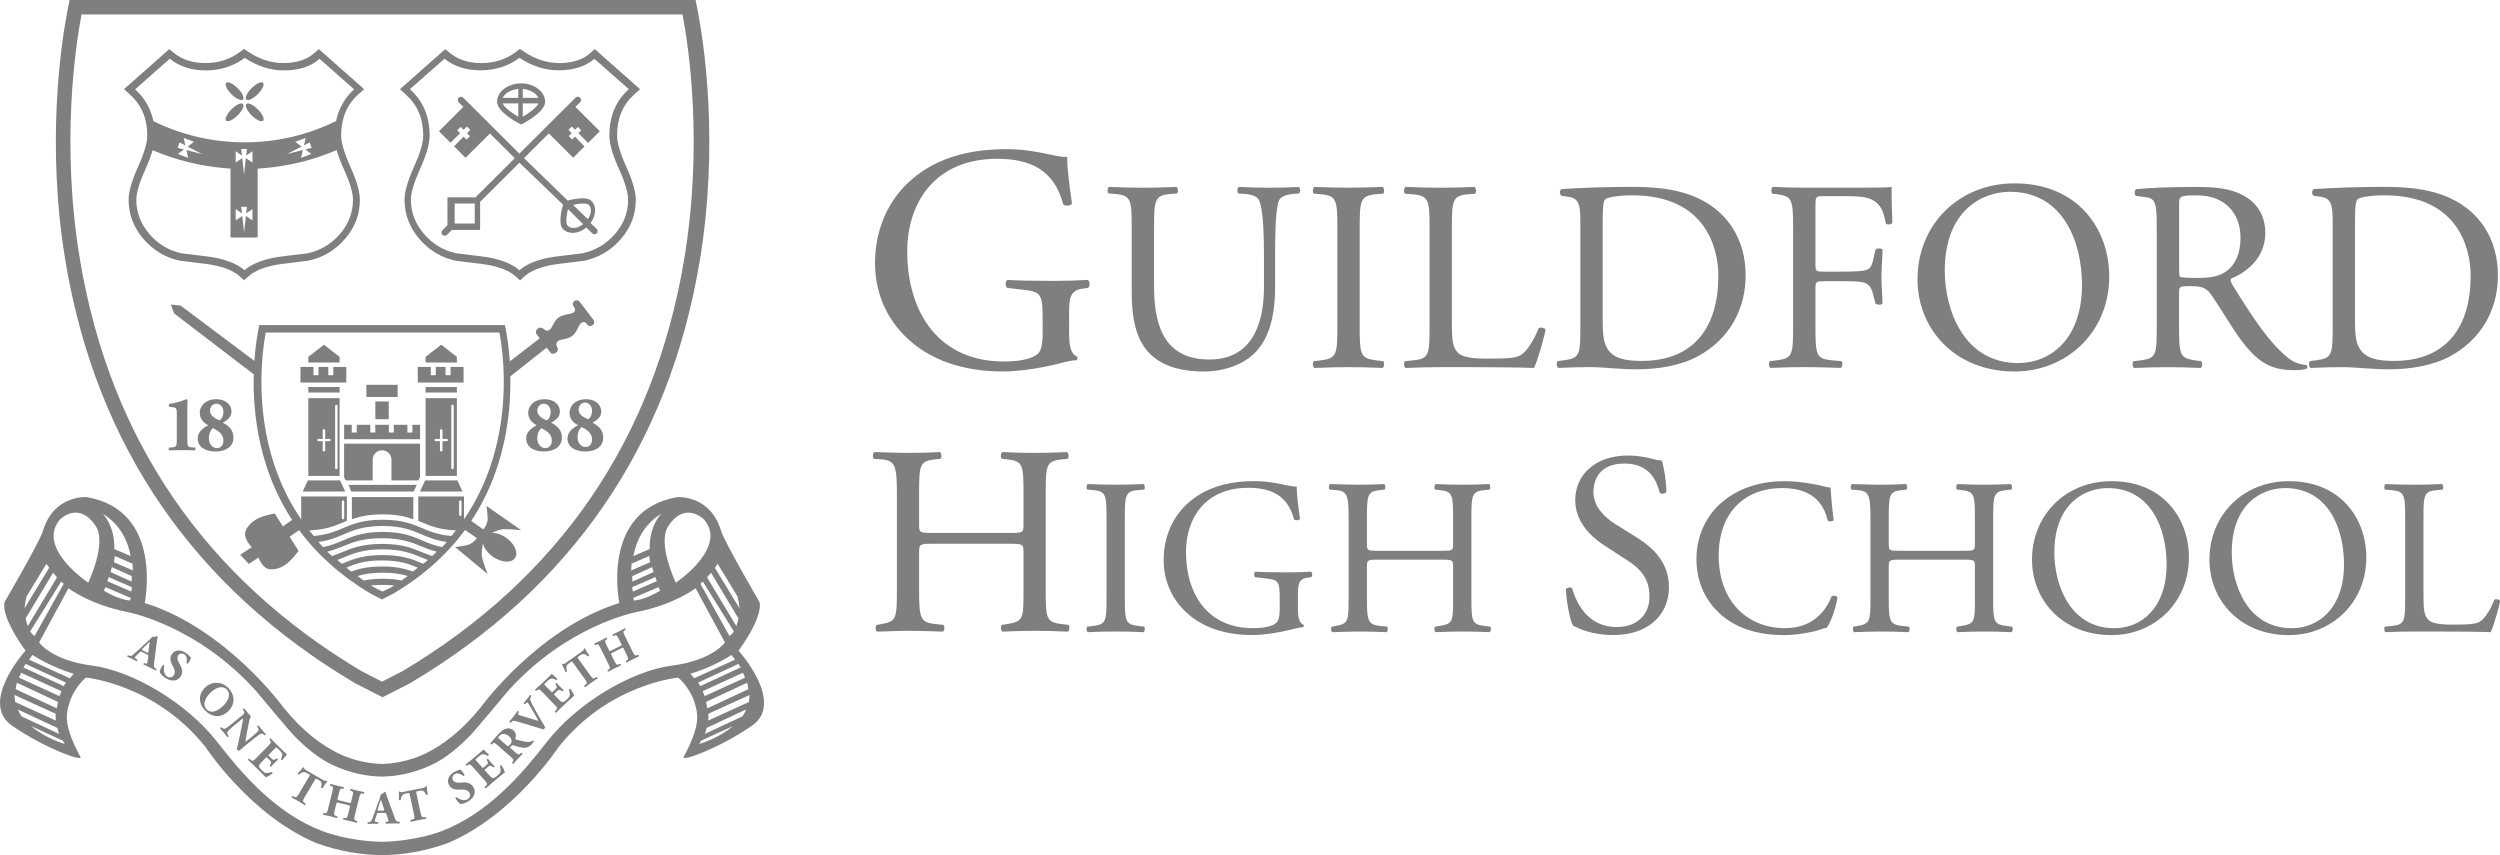 <svg viewBox="0 0 828.72 283.46" xmlns="http://www.w3.org/2000/svg" xmlns:xlink="http://www.w3.org/1999/xlink" id="GHS_x5F_landscape_1_" overflow="hidden"><g id="GHS_x5F_landscape_x5F_white"><path d="M244.83 215.69C244.83 215.69 260.42 232.92 249.24 240.59 238.06 248.26 225.79 252.51 226.61 250.96 232.02 240.75 231.64 237.14 230.15 232.62 228.5 227.65 224.83 224.62 224.83 224.62 224.83 224.62 201.84 226.66 185.15 247.65 185.15 247.65 170.32 270.3 148.42 279.47 140.52 282.34 133.17 283.4 126.74 283.46L126.74 283.46C126.71 283.46 126.67 283.46 126.64 283.46 126.61 283.46 126.57 283.46 126.54 283.46L126.54 283.46C120.11 283.4 112.76 282.34 104.86 279.47 82.96 270.3 68.13 247.65 68.13 247.65 51.44 226.66 28.45 224.62 28.45 224.62 28.45 224.62 24.78 227.64 23.13 232.62 21.63 237.14 21.26 240.75 26.67 250.96 27.49 252.51 15.22 248.27 4.04 240.59-7.14 232.92 8.45 215.69 8.45 215.69-0.21 203.63 1.52 199.56 1.52 199.56 1.52 199.56 13.14 179.66 14.27 175.91 17.89 163.91 28.76 164.79 28.76 164.79 54.41 169.19 47.97 199.88 47.97 199.88 75.05 208.34 93.95 234.5 93.95 234.5 100.39 242.47 106.64 246.99 111.82 249.56 111.82 249.56 118.06 253.03 126.64 253.24 135.21 253.04 141.46 249.56 141.46 249.56 146.65 246.99 152.89 242.47 159.33 234.5 159.33 234.5 178.23 208.34 205.31 199.88 205.31 199.88 198.87 169.2 224.52 164.79 224.52 164.79 235.39 163.91 239.01 175.91 240.14 179.66 251.76 199.56 251.76 199.56 251.76 199.56 253.49 203.63 244.83 215.69ZM52.01 210.85C51.98 210.84 51.13 211.26 50.38 211.08 50.22 211.5 49.74 211.87 48.99 212.57L46.03 215.31C45.16 216.12 44.56 216.65 44.04 217.08 43.53 217.5 43.2 217.47 42.84 217.35L42.44 217.21C42.29 217.27 42.13 217.55 42.24 217.71 42.88 218.02 43.22 218.14 43.7 218.37 44.28 218.67 44.78 218.91 45.26 219.18 45.43 219.18 45.56 218.85 45.53 218.71L45.14 218.44C44.78 218.18 44.64 218.01 44.69 217.93 44.75 217.82 44.81 217.72 45.04 217.48L46.39 216.15C46.61 215.93 46.65 215.94 46.99 216.1L48.65 216.91C49.14 217.15 49.24 217.23 49.2 217.48L48.98 218.85C48.89 219.44 48.82 219.82 48.78 219.91 48.74 219.99 48.63 220.06 48.29 219.96L47.81 219.81C47.6 219.84 47.48 220.15 47.6 220.3 48.26 220.59 48.81 220.84 49.51 221.18 50.24 221.53 50.98 221.91 51.64 222.27 51.81 222.25 51.94 221.9 51.9 221.8L51.41 221.46C50.93 221.13 50.97 220.75 51.09 219.78L51.9 213.47C52.04 212.32 52.13 211.73 52.22 211.28 52.24 211.05 52.19 210.94 52.01 210.85ZM49.37 214.67 49.17 216.01C49.1 216.44 49.01 216.45 48.68 216.28L47.33 215.62C46.97 215.44 46.92 215.37 47.24 215.04L48.13 214.15C48.67 213.6 49.34 212.97 49.62 212.7 49.6 213.05 49.47 213.95 49.37 214.67ZM62.95 217.6C62.54 217.11 62.04 216.71 61.61 216.43 59.73 215.2 57.91 215.44 56.95 216.89 56.09 218.15 56.6 219.59 57.22 220.66 57.74 221.55 58.31 222.81 57.61 223.84 57.18 224.48 56.3 224.84 55.34 224.21 54.24 223.49 54.16 221.75 54.47 220.75 54.46 220.54 54.15 220.36 53.95 220.47 53.36 221.34 52.91 222.37 52.96 222.81 53.13 223.14 53.64 223.96 54.84 224.74 56.8 226.02 58.8 225.86 59.86 224.29 60.81 222.89 60.29 221.48 59.77 220.53L59.22 219.52C58.8 218.76 58.63 217.88 59.03 217.29 59.46 216.65 60.3 216.41 61.16 216.97 62.09 217.58 62.02 218.88 61.8 219.67 61.83 219.87 62.16 220.07 62.33 219.96 62.91 219.11 63.25 218.33 63.33 217.98 63.18 217.87 63.08 217.76 62.95 217.6ZM75.74 228.12C73.5 225.78 70.21 225.76 68.01 227.89 65.68 230.14 65.77 233.19 67.92 235.45 70.22 237.86 73.24 238.09 75.67 235.74 77.94 233.56 77.97 230.45 75.74 228.12ZM68.52 235.16C66.73 233.35 68.5 230.79 69.9 229.49 71.82 227.71 73.86 227.22 75.22 228.59 76.58 229.97 75.81 232.27 73.85 234.09 71.99 235.81 69.96 236.61 68.52 235.16ZM86.55 243.22C86.89 243.12 87.18 243.27 87.49 243.54L87.71 243.72C87.89 243.74 88.12 243.51 88.13 243.38 87.72 242.94 87.35 242.52 86.97 242.08 86.56 241.59 86.18 241.12 85.67 240.45 85.54 240.44 85.26 240.62 85.25 240.79L85.47 241.15C85.69 241.51 85.83 241.84 85.66 242.16 85.44 242.56 84.58 243.35 83.6 244.14L81.93 245.5C81.71 245.68 81.51 245.85 81.35 245.9 81.4 245.4 81.53 244.71 81.72 243.67L82.08 241.69C82.47 239.56 82.74 238.04 83.18 237.48 82.95 237.25 82.64 236.91 82.3 236.51 81.89 236.02 81.4 235.41 80.96 234.83 80.82 234.74 80.52 234.96 80.5 235.13L80.73 235.5C81.02 235.97 81.01 236.25 80.89 236.51 80.78 236.72 80.6 236.89 79.93 237.43L76.86 239.93C75.88 240.73 74.95 241.43 74.51 241.57 74.18 241.68 73.89 241.51 73.56 241.24L73.35 241.07C73.17 241.05 72.94 241.28 72.93 241.42 73.33 241.85 73.72 242.28 74.08 242.72 74.48 243.2 74.87 243.68 75.38 244.35 75.51 244.36 75.79 244.18 75.8 244L75.57 243.63C75.36 243.28 75.21 242.94 75.38 242.62 75.6 242.22 76.46 241.44 77.44 240.64L79.78 238.73C80.23 238.37 80.43 238.2 80.6 238.16 80.6 238.52 80.42 239.33 80.14 240.72L78.99 246.29C78.76 247.42 78.47 248.32 78.48 248.33 78.72 248.62 79.13 248.84 79.35 248.81 79.73 248.46 80.49 247.84 81.27 247.2L84.16 244.84C85.17 244.04 86.12 243.35 86.55 243.22ZM91.28 246.36C90.75 245.84 90.21 245.3 89.71 244.77 89.53 244.73 89.27 244.97 89.31 245.14L89.53 245.47C89.93 246.06 89.93 246.19 88.94 247.2L84.88 251.33C83.88 252.35 83.75 252.35 83.17 251.94L82.57 251.51C82.43 251.48 82.17 251.74 82.19 251.9 83.05 252.69 83.6 253.21 84.14 253.73L85.59 255.14C86.5 256.03 87.56 257.08 88.13 257.68 88.58 257.53 89.73 256.89 90.34 256.36 90.43 256.18 90.19 255.87 89.98 255.9 88.14 256.56 87.73 256.22 86.76 255.28 85.95 254.49 85.82 254.2 85.87 253.85 85.92 253.53 86.22 253.13 86.72 252.62L88.01 251.3C88.34 250.97 88.36 250.97 88.66 251.26L89.43 252.01C90.01 252.57 90.06 252.79 89.64 253.43L89.42 253.76C89.4 253.94 89.69 254.2 89.84 254.15 90.17 253.77 90.55 253.36 90.96 252.94 91.37 252.52 91.78 252.13 92.15 251.8 92.19 251.65 91.91 251.37 91.75 251.39L91.42 251.61C90.79 252.03 90.58 251.98 90 251.42L89.23 250.67C88.93 250.38 88.94 250.34 89.24 250.03L91.14 248.09C91.54 247.68 91.56 247.66 91.93 248.02L92.82 248.89C93.37 249.42 93.57 249.88 93.57 250.29 93.56 250.59 93.39 251.07 93.13 251.58 93.14 251.79 93.42 252.02 93.59 251.94 94.26 251.14 94.97 250.27 95.13 250.08 94.96 249.96 94.32 249.35 93.61 248.66L91.28 246.36ZM108.35 258.85C108.27 258.8 108.22 258.79 108.15 258.79 107.86 259 107.66 258.89 106.77 258.38L101.79 255.49C100.77 254.9 100.76 254.82 100.83 254.56 100.8 254.49 100.74 254.44 100.67 254.4 100.6 254.36 100.52 254.35 100.44 254.36 100.04 254.82 99.49 255.6 98.66 256.35 98.64 256.57 98.88 256.74 99.08 256.76 100.06 256.03 100.65 255.66 101.63 256.23L102.46 256.71C102.78 256.9 102.74 256.96 102.55 257.28L99.08 263.12C98.35 264.35 98.2 264.42 97.56 264.14L96.92 263.86C96.77 263.88 96.59 264.18 96.64 264.32 97.59 264.84 98.3 265.23 98.94 265.6 99.54 265.95 100.2 266.35 101.06 266.88 101.2 266.85 101.38 266.55 101.34 266.42L100.84 266.04C100.29 265.61 100.27 265.46 101 264.23L104.47 258.39C104.67 258.05 104.74 258.03 105.06 258.22L105.86 258.69C106.86 259.27 106.68 260.01 106.41 260.99 106.41 261.13 106.79 261.32 106.93 261.24 107.35 260.47 108.08 259.45 108.48 259.08 108.49 259 108.43 258.89 108.35 258.85ZM118.5 262.09C117.76 261.91 117.01 261.71 116.18 261.48 116.04 261.54 115.95 261.89 116.05 262.01L116.45 262.17C117.13 262.45 117.18 262.59 116.83 264.01L116.4 265.79C116.29 266.23 116.29 266.25 115.64 266.09L112.45 265.32C111.82 265.17 111.81 265.15 111.92 264.7L112.35 262.92C112.7 261.5 112.83 261.37 113.51 261.44L113.84 261.47C113.99 261.41 114.07 261.06 113.97 260.93 113.29 260.8 112.52 260.63 111.83 260.46 111.09 260.28 110.3 260.07 109.55 259.86 109.4 259.92 109.32 260.27 109.42 260.39L109.78 260.53C110.46 260.79 110.5 260.97 110.16 262.39L108.77 268.08C108.42 269.5 108.31 269.64 107.58 269.56L107.2 269.52C107.05 269.58 106.97 269.93 107.07 270.06 107.86 270.22 108.63 270.39 109.37 270.57 110.06 270.74 110.82 270.94 111.69 271.18 111.84 271.12 111.92 270.77 111.82 270.64L111.34 270.46C110.67 270.2 110.61 270.04 110.96 268.62L111.5 266.42C111.6 265.99 111.62 265.98 112.25 266.13L115.44 266.9C116.08 267.06 116.08 267.07 115.98 267.5L115.44 269.7C115.09 271.12 114.98 271.26 114.25 271.18L113.9 271.14C113.75 271.2 113.67 271.55 113.77 271.68 114.51 271.83 115.27 272 116.04 272.18 116.75 272.35 117.49 272.55 118.25 272.77 118.4 272.71 118.48 272.36 118.38 272.23L118.03 272.08C117.35 271.79 117.29 271.66 117.64 270.23L119.03 264.54C119.38 263.12 119.5 263 120.24 263.07L120.56 263.1C120.71 263.04 120.79 262.69 120.69 262.56 119.96 262.43 119.25 262.28 118.5 262.09ZM131.88 272.36C131.3 272.27 131.15 271.92 130.81 270.98L128.59 264.89C128.18 263.79 127.99 263.21 127.85 262.76 127.78 262.53 127.69 262.45 127.49 262.45 127.46 262.45 126.89 263.22 126.14 263.41 126.19 263.86 125.93 264.41 125.59 265.4L124.22 269.23C123.81 270.36 123.53 271.12 123.27 271.74 123.01 272.35 122.7 272.48 122.33 272.53L121.91 272.58C121.8 272.71 121.79 273.04 121.96 273.13 122.68 273.12 123.04 273.07 123.57 273.06 124.23 273.07 124.79 273.06 125.34 273.08 125.5 273 125.46 272.64 125.36 272.53L124.89 272.46C124.45 272.39 124.25 272.3 124.24 272.2 124.24 272.07 124.25 271.95 124.34 271.64L124.93 269.82C125.02 269.52 125.07 269.51 125.44 269.5L127.3 269.47C127.85 269.46 127.97 269.49 128.06 269.74L128.5 271.08C128.7 271.65 128.81 272.03 128.81 272.14 128.81 272.23 128.75 272.34 128.39 272.41L127.89 272.49C127.72 272.62 127.76 272.95 127.93 273.04 128.65 273 129.26 272.97 130.04 272.96 130.85 272.95 131.7 272.95 132.45 272.97 132.59 272.87 132.55 272.5 132.46 272.42L131.88 272.36ZM127.01 268.7 125.55 268.72C125.16 268.73 125.08 268.68 125.22 268.24L125.59 267.02C125.81 266.27 126.11 265.4 126.23 265.03 126.37 265.37 126.67 266.23 126.89 266.92L127.31 268.22C127.45 268.64 127.37 268.69 127.01 268.7ZM141.5 260.67C141.46 260.63 141.34 260.59 141.25 260.61 141.16 260.63 141.11 260.65 141.06 260.69 140.99 261.03 140.76 261.1 139.74 261.3L133.99 262.45C132.82 262.68 132.76 262.63 132.62 262.39 132.55 262.36 132.47 262.36 132.39 262.37 132.31 262.39 132.24 262.43 132.19 262.49 132.21 263.1 132.33 264.04 132.22 265.15 132.35 265.33 132.65 265.3 132.82 265.17 133.05 263.98 133.25 263.31 134.38 263.09L135.34 262.9C135.71 262.83 135.73 262.9 135.8 263.26L137.21 269.89C137.51 271.29 137.44 271.44 136.76 271.66L136.08 271.87C135.97 271.99 136.05 272.33 136.19 272.4 137.26 272.15 138.07 271.98 138.81 271.83 139.51 271.69 140.28 271.55 141.29 271.38 141.38 271.27 141.31 270.92 141.18 270.85L140.55 270.9C139.83 270.95 139.72 270.85 139.42 269.45L138.01 262.82C137.93 262.43 137.96 262.38 138.33 262.3L139.26 262.11C140.42 261.88 140.79 262.54 141.25 263.45 141.35 263.55 141.76 263.44 141.81 263.29 141.61 262.45 141.46 261.22 141.5 260.67ZM153.44 259.38 152.29 259.45C151.42 259.51 150.54 259.29 150.17 258.68 149.77 258.02 149.89 257.16 150.76 256.62 151.71 256.04 152.87 256.65 153.5 257.19 153.7 257.25 154.02 257.03 153.99 256.83 153.45 255.94 152.88 255.31 152.6 255.08 152.43 255.15 152.29 255.2 152.09 255.25 151.46 255.42 150.89 255.7 150.46 255.96 148.55 257.14 148.02 258.89 148.94 260.38 149.74 261.69 151.27 261.84 152.51 261.74 153.54 261.65 154.93 261.67 155.59 262.74 155.99 263.4 155.96 264.35 154.98 264.96 153.86 265.65 152.23 264.98 151.44 264.28 151.25 264.2 150.95 264.4 150.96 264.63 151.51 265.53 152.26 266.38 152.69 266.52 153.06 266.51 154.03 266.39 155.24 265.64 157.23 264.41 157.92 262.53 156.92 260.9 156.03 259.44 154.52 259.31 153.44 259.38ZM165.73 254.02C166.24 255.88 165.87 256.26 164.83 257.14 163.96 257.87 163.65 257.97 163.31 257.89 162.99 257.81 162.61 257.48 162.14 256.95L160.91 255.57C160.6 255.22 160.6 255.2 160.92 254.93L161.74 254.24C162.36 253.72 162.59 253.69 163.2 254.15L163.52 254.39C163.7 254.42 163.98 254.16 163.95 254.01 163.6 253.66 163.21 253.25 162.82 252.81 162.43 252.37 162.07 251.94 161.76 251.55 161.61 251.5 161.31 251.75 161.31 251.91L161.51 252.25C161.89 252.91 161.82 253.11 161.2 253.63L160.38 254.33C160.06 254.6 160.02 254.59 159.74 254.26L157.93 252.23C157.55 251.8 157.53 251.78 157.92 251.45L158.87 250.64C159.45 250.15 159.94 249.99 160.36 250.01 160.66 250.04 161.14 250.25 161.63 250.55 161.84 250.55 162.1 250.3 162.03 250.13 161.28 249.4 160.45 248.64 160.27 248.46 160.14 248.61 159.47 249.2 158.7 249.84L156.17 251.97C155.6 252.45 155 252.93 154.42 253.38 154.36 253.55 154.59 253.83 154.76 253.81L155.11 253.62C155.74 253.27 155.87 253.28 156.81 254.34L160.66 258.67C161.61 259.74 161.6 259.87 161.14 260.4L160.65 260.95C160.61 261.09 160.85 261.37 161.01 261.36 161.88 260.58 162.46 260.08 163.03 259.6L164.58 258.29C165.56 257.47 166.71 256.51 167.37 256 167.26 255.55 166.71 254.36 166.22 253.72 166.05 253.61 165.71 253.81 165.73 254.02ZM176.65 245.46C176.48 245.62 176.14 245.86 175.62 245.94 174.64 246.07 173.33 245.77 171.06 245.14 170.88 245.08 170.81 245.02 170.85 244.86 171.06 244.1 171.25 243.02 170.21 242.11 169.46 241.45 168.56 241.28 167.55 241.6 166.88 241.8 165.96 242.5 165.07 243.47 164.07 244.56 163.3 245.49 162.57 246.4 162.5 246.59 162.8 246.85 162.96 246.78L163.29 246.51C163.8 246.09 163.95 246.18 165.12 247.21L169.26 250.84C170.34 251.78 170.36 251.92 169.98 252.52L169.75 252.88C169.72 253.02 170.01 253.27 170.16 253.24 170.68 252.63 171.14 252.11 171.66 251.54 172.17 250.99 172.66 250.48 173.24 249.89 173.24 249.75 172.96 249.5 172.83 249.53L172.49 249.79C171.92 250.22 171.78 250.22 170.7 249.27L169.26 248.01C169.03 247.8 169.02 247.76 169.39 247.36 169.65 247.07 169.92 246.97 170.36 247.11 171.22 247.39 172.04 247.63 173 247.81 174.31 248.05 175.3 247.72 176.27 246.67 176.6 246.32 176.91 245.93 177 245.68 176.98 245.56 176.8 245.41 176.65 245.46ZM169.1 246.77C168.46 247.47 168.39 247.47 167.97 247.1L165.61 245.03C165.03 244.52 165.02 244.47 165.46 243.98 166.31 243.06 167.59 243.05 168.67 244 169.38 244.63 169.56 245.19 169.59 245.57 169.61 246 169.49 246.34 169.1 246.77ZM177.1 234.75C176.43 233.55 175.99 232.69 175.79 232.1 175.66 231.74 175.74 231.46 175.94 231.06L176.13 230.69C176.12 230.55 175.82 230.33 175.69 230.39 175.44 230.77 175.16 231.15 174.83 231.57 174.47 232.04 174.09 232.5 173.61 233.06 173.56 233.26 173.81 233.46 173.99 233.44L174.38 233.11C174.68 232.87 174.81 232.81 174.9 232.88 174.97 232.94 175.08 233.08 175.25 233.35 175.55 233.83 176.51 235.44 177.04 236.36L177.83 237.74C178.08 238.18 178.35 238.71 178.48 238.97 178.2 238.89 177.72 238.75 177.13 238.57L173.53 237.48C172.56 237.2 171.9 236.99 171.8 236.91 171.69 236.82 171.68 236.68 171.81 236.42L172.02 235.99C171.97 235.83 171.74 235.63 171.59 235.67 171.03 236.44 170.63 236.98 170.19 237.55 169.69 238.19 169.35 238.58 168.85 239.2 168.83 239.36 169.02 239.57 169.23 239.58L169.74 239.18C170.15 238.86 170.22 238.82 171.76 239.28L178.31 241.22C178.86 241.38 179.67 241.68 180.11 241.8 180.23 241.78 180.35 241.69 180.47 241.55 180.61 241.36 180.69 241.19 180.71 241.04 180.24 240.21 179.53 239.13 178.53 237.32L177.1 234.75ZM188.6 228.71C189.2 230.56 188.85 230.95 187.86 231.88 187.03 232.66 186.73 232.77 186.39 232.71 186.07 232.65 185.68 232.33 185.18 231.82L183.89 230.49C183.57 230.15 183.57 230.13 183.87 229.85L184.65 229.11C185.24 228.56 185.46 228.52 186.09 228.95L186.42 229.17C186.6 229.2 186.87 228.92 186.83 228.77 186.46 228.43 186.06 228.04 185.65 227.62 185.24 227.2 184.86 226.78 184.54 226.41 184.39 226.36 184.1 226.63 184.11 226.79L184.32 227.12C184.73 227.76 184.67 227.97 184.08 228.52L183.3 229.25C182.99 229.54 182.96 229.53 182.66 229.21L180.77 227.26C180.37 226.85 180.35 226.83 180.72 226.47L181.63 225.62C182.18 225.1 182.65 224.91 183.07 224.92 183.37 224.94 183.85 225.12 184.35 225.4 184.56 225.39 184.8 225.13 184.73 224.96 183.95 224.27 183.09 223.54 182.91 223.37 182.78 223.53 182.15 224.15 181.43 224.83L179.03 227.09C178.49 227.6 177.92 228.11 177.37 228.59 177.32 228.76 177.56 229.03 177.73 229L178.07 228.79C178.68 228.41 178.81 228.41 179.79 229.43L183.82 233.59C184.81 234.62 184.81 234.75 184.38 235.3L183.92 235.88C183.88 236.02 184.14 236.29 184.3 236.27 185.13 235.45 185.67 234.92 186.21 234.41L187.68 233.03C188.61 232.16 189.7 231.15 190.33 230.6 190.2 230.15 189.59 228.99 189.08 228.37 188.9 228.28 188.57 228.51 188.6 228.71ZM197.78 224.41 197.23 224.71C196.61 225.04 196.46 224.99 195.62 223.82L191.64 218.28C191.41 217.95 191.42 217.89 191.72 217.67L192.48 217.13C193.43 216.46 194.03 216.92 194.83 217.57 194.97 217.63 195.29 217.36 195.27 217.2 194.73 216.5 194.09 215.42 193.91 214.91 193.86 214.89 193.73 214.9 193.66 214.96 193.58 215.01 193.55 215.05 193.52 215.11 193.6 215.45 193.41 215.6 192.58 216.19L187.87 219.52C186.91 220.2 186.83 220.18 186.62 220.01 186.54 220.01 186.47 220.04 186.41 220.09 186.35 220.13 186.3 220.2 186.28 220.28 186.54 220.83 187.04 221.66 187.4 222.71 187.59 222.82 187.85 222.67 187.95 222.49 187.67 221.3 187.57 220.61 188.5 219.96L189.29 219.4C189.59 219.18 189.64 219.25 189.86 219.55L193.84 225.09C194.68 226.26 194.69 226.43 194.16 226.89L193.64 227.36C193.59 227.51 193.8 227.8 193.96 227.8 194.83 227.15 195.48 226.67 196.09 226.24 196.66 225.84 197.3 225.4 198.14 224.84 198.13 224.71 197.93 224.42 197.78 224.41ZM211.55 217.08 211.19 217.19C210.49 217.4 210.36 217.34 209.72 216.04L207.14 210.83C206.5 209.53 206.52 209.36 207.11 208.94L207.37 208.76C207.44 208.62 207.28 208.3 207.13 208.27 206.5 208.62 205.87 208.96 205.18 209.3 204.51 209.63 203.82 209.96 203.04 210.32 202.97 210.46 203.13 210.78 203.28 210.81L203.68 210.68C204.37 210.46 204.5 210.54 205.14 211.84L205.94 213.47C206.14 213.88 206.15 213.89 205.56 214.18L202.66 215.63C202.09 215.92 202.07 215.91 201.87 215.5L201.07 213.87C200.43 212.57 200.44 212.39 201 212L201.27 211.81C201.34 211.67 201.18 211.35 201.03 211.32 200.43 211.66 199.74 212.02 199.11 212.33 198.44 212.66 197.71 213.01 197.01 213.33 196.94 213.47 197.1 213.79 197.25 213.82L197.61 213.7C198.29 213.46 198.43 213.57 199.08 214.87L201.66 220.08C202.3 221.38 202.3 221.56 201.7 221.96L201.39 222.17C201.32 222.31 201.48 222.63 201.63 222.66 202.33 222.28 203.02 221.92 203.69 221.58 204.32 221.27 205.02 220.93 205.83 220.56 205.9 220.42 205.74 220.1 205.59 220.07L205.12 220.24C204.45 220.47 204.31 220.38 203.66 219.08L202.66 217.06C202.47 216.67 202.47 216.65 203.04 216.36L205.94 214.91C206.53 214.62 206.53 214.63 206.73 215.02L207.73 217.04C208.37 218.34 208.37 218.52 207.77 218.92L207.48 219.12C207.41 219.26 207.57 219.58 207.72 219.61 208.37 219.25 209.05 218.89 209.75 218.55 210.39 218.23 211.08 217.9 211.79 217.58 211.86 217.43 211.7 217.11 211.55 217.08ZM248.09 228.45 234.45 234.81C234.35 234.08 234.2 233.37 234.02 232.69L247.67 226.33C247.86 227.06 248 227.76 248.09 228.45ZM246.98 224.63 233.59 230.75C233.38 230.18 233.15 229.64 232.91 229.12L246.28 223.01C246.54 223.56 246.78 224.1 246.98 224.63ZM237.89 186.89 244.47 197.72C244.84 199.16 245.05 200.46 245.13 201.64L236.98 188.23C237.33 187.73 237.64 187.28 237.89 186.89ZM244.76 204.97C244.61 205.96 244.36 206.8 244.08 207.53L234.4 191.41C234.85 190.89 235.28 190.36 235.68 189.84L244.76 204.97ZM243.28 209.32C242.52 210.38 241.83 210.85 241.83 210.85L232.17 193.53C232.45 193.3 232.72 193.04 232.99 192.78L243.28 209.32ZM221.52 174.41C227.21 165.79 233.43 172.26 233.43 172.26 241.33 181.63 224.02 193.15 224.02 193.15 224.02 193.15 217.76 180.11 221.52 174.41ZM219.21 170.3C219.21 170.3 215.19 174.17 215.35 182.03L209.95 184.31C210.94 179.19 213.47 173.82 219.21 170.3ZM218.31 194.63C218.48 195.01 218.65 195.39 218.84 195.78 218.84 195.78 214.11 198.8 210.14 199.06 210.14 199.06 210.06 198.75 209.95 198.19L218.31 194.63ZM209.76 196.1C209.7 195.65 209.64 195.16 209.58 194.64L217.23 191.31C217.38 191.75 217.55 192.19 217.72 192.64L209.76 196.1ZM209.39 186.83 215.21 184.31C215.28 184.97 215.38 185.66 215.5 186.38L209.21 189.1C209.25 188.36 209.31 187.6 209.39 186.83ZM216.2 187.99C216.32 188.52 216.46 189.07 216.62 189.63L209.64 192.79C209.61 192.21 209.59 191.61 209.58 190.99L216.2 187.99ZM35.55 192.64C35.73 192.19 35.89 191.75 36.04 191.31L43.69 194.64C43.64 195.17 43.58 195.66 43.51 196.1L35.55 192.64ZM43.32 198.19C43.21 198.75 43.13 199.06 43.13 199.06 39.17 198.81 34.43 195.78 34.43 195.78 34.62 195.39 34.79 195.01 34.96 194.63L43.32 198.19ZM36.66 189.63C36.82 189.07 36.96 188.53 37.08 187.99L43.69 190.98C43.68 191.61 43.66 192.21 43.63 192.78L36.66 189.63ZM44.06 189.1 37.77 186.38C37.9 185.67 38 184.98 38.06 184.31L43.88 186.83C43.97 187.6 44.03 188.36 44.06 189.1ZM43.32 184.31 37.92 182.03C38.08 174.17 34.06 170.3 34.06 170.3 39.81 173.82 42.34 179.19 43.32 184.31ZM19.84 172.26C19.84 172.26 26.06 165.79 31.75 174.41 35.51 180.11 29.24 193.15 29.24 193.15 29.24 193.15 11.94 181.63 19.84 172.26ZM21.11 193.53 11.45 210.85C11.45 210.85 10.76 210.38 10 209.32L20.28 192.79C20.55 193.04 20.83 193.3 21.11 193.53ZM8.81 197.71 15.39 186.88C15.65 187.27 15.95 187.72 16.3 188.21L8.15 201.62C8.23 200.45 8.44 199.15 8.81 197.71ZM8.52 204.97 17.61 189.83C18.01 190.35 18.44 190.88 18.89 191.4L9.2 207.53C8.91 206.81 8.67 205.96 8.52 204.97ZM7 223.01 20.37 229.12C20.13 229.64 19.9 230.18 19.69 230.75L6.3 224.63C6.5 224.1 6.73 223.56 7 223.01ZM5.61 226.33 19.26 232.69C19.08 233.37 18.94 234.08 18.83 234.81L5.19 228.45C5.28 227.76 5.41 227.06 5.61 226.33ZM4.81 230.38 18.43 236.59C18.41 237.33 18.43 238.08 18.51 238.86L5.05 232.72C4.91 231.98 4.82 231.2 4.81 230.38ZM5.92 235.18 19.01 241.3C19.17 241.96 19.37 242.62 19.62 243.29L7.12 237.45C6.66 236.73 6.26 235.98 5.92 235.18ZM10.37 240.71 20.68 245.45 20.73 245.33C20.96 245.75 21.2 246.17 21.47 246.6 21.48 246.6 15.15 244.88 10.37 240.71ZM21.14 227.44 7.77 221.25C7.99 220.86 8.22 220.47 8.47 220.07L21.85 226.27C21.62 226.62 21.38 227.02 21.14 227.44ZM23.17 224.85 9.63 218.67C9.99 218.16 10.37 217.64 10.79 217.11 10.79 217.11 16.74 221.1 24.44 223.35 24.44 223.35 23.91 223.89 23.17 224.85ZM222.75 220.64C209.23 222.4 191.29 233.09 181.3 245.91 173.25 256.25 162.08 269.53 146.33 275.54 146.33 275.54 138 278.85 126.64 279.04 115.28 278.85 106.95 275.54 106.95 275.54 91.2 269.53 80.03 256.25 71.98 245.91 62 233.09 44.05 222.4 30.53 220.64 17.01 218.88 12.97 212.97 12.97 212.97L22.69 195C22.69 195 29.64 200.4 42.4 202.92 42.4 202.92 65.4 207.19 85.11 229.32 85.11 229.32 95.72 242.14 98 244.41 100.79 247.18 105.11 251.17 110.25 253.57 116.19 256.34 121.72 257.35 126.54 257.43L126.54 257.43C126.57 257.43 126.61 257.43 126.64 257.43 126.67 257.43 126.71 257.43 126.74 257.43L126.74 257.43C131.55 257.35 137.09 256.34 143.03 253.57 148.17 251.17 152.49 247.18 155.28 244.41 157.56 242.15 168.17 229.32 168.17 229.32 187.88 207.19 210.88 202.92 210.88 202.92 223.64 200.4 230.59 195 230.59 195L240.32 212.98C240.32 212.97 236.27 218.88 222.75 220.64ZM230.11 224.85C229.37 223.88 228.84 223.35 228.84 223.35 236.55 221.1 242.49 217.11 242.49 217.11 242.9 217.64 243.29 218.15 243.65 218.67L230.11 224.85ZM244.81 220.06C245.06 220.46 245.29 220.85 245.51 221.24L232.14 227.43C231.9 227.01 231.67 226.62 231.44 226.26L244.81 220.06ZM231.8 246.6C232.07 246.17 232.31 245.75 232.54 245.33L232.59 245.45 242.9 240.71C238.13 244.88 231.8 246.6 231.8 246.6ZM246.15 237.44 233.65 243.28C233.9 242.61 234.1 241.95 234.26 241.29L247.35 235.17C247.02 235.98 246.62 236.73 246.15 237.44ZM248.22 232.72 234.76 238.86C234.84 238.09 234.87 237.33 234.84 236.59L248.46 230.38C248.46 231.2 248.37 231.98 248.22 232.72ZM231.35 3.94 230.59 0 226.55 0 27.09 0 23.05 0 22.29 3.94C20.47 13.42 15.04 47.46 21.83 87.34 32.16 148.03 64.38 194.82 117.58 226.4L117.7 226.47 117.82 226.53C118.31 226.78 120.8 228.05 123.44 229.4L124.59 229.99 126.82 231.13 129.05 229.99 131.84 228.57C133.84 227.55 135.43 226.74 135.81 226.54L135.93 226.48 136.05 226.41C189.26 194.83 221.48 148.05 231.81 87.35 238.6 47.48 233.18 13.43 231.35 3.94ZM226.69 86.6C216.62 145.92 185.22 191.65 133.36 222.52 132.82 222.8 129.5 224.5 126.64 225.96 123.77 224.49 120.46 222.8 119.92 222.52 68.06 191.65 36.66 145.92 26.6 86.6 19.99 47.65 25.15 14.63 27.04 4.79L226.25 4.79C228.13 14.63 233.3 47.64 226.69 86.6ZM81.64 33C81.08 32.44 81.87 30.75 83.41 29.22 84.95 27.69 86.64 26.9 87.2 27.46 87.76 28.02 86.96 29.71 85.43 31.24 83.9 32.76 82.2 33.55 81.64 33ZM80.54 33C81.1 32.44 80.31 30.75 78.77 29.22 77.23 27.69 75.53 26.9 74.98 27.46 74.42 28.02 75.21 29.71 76.75 31.24 78.29 32.76 79.99 33.55 80.54 33ZM76.75 36.22C75.21 37.75 74.42 39.44 74.98 40 75.54 40.56 77.24 39.77 78.78 38.24 80.32 36.71 81.11 35.02 80.55 34.46 79.98 33.9 78.29 34.69 76.75 36.22ZM87.21 40C87.77 39.44 86.98 37.75 85.44 36.22 83.9 34.69 82.2 33.9 81.65 34.46 81.09 35.02 81.88 36.7 83.42 38.24 84.95 39.77 86.65 40.56 87.21 40ZM116.09 55.14C118.25 59.91 119.29 63.54 119.29 66.26 119.29 71.07 117.64 75.42 114.37 79.19 111.13 82.93 107.08 85.36 102.34 86.39L102.23 86.41C93.68 87.44 91.91 87.71 91.63 87.77 87.51 88.53 84.48 89.77 82.56 91.45L80.92 92.9 79.28 91.45C77.36 89.77 74.33 88.53 70.25 87.78 69.92 87.71 68.15 87.44 59.6 86.41L59.49 86.39C54.75 85.36 50.71 82.92 47.5 79.14 44.27 75.35 42.63 71.01 42.63 66.26 42.63 63.55 43.68 59.91 45.83 55.14 46.93 52.72 47.71 50.59 48.21 48.77 48.61 47.29 48.82 46 48.82 44.93 48.82 42.59 48.49 40.47 47.85 38.53 46.93 35.79 45.37 33.42 43.12 31.39L41.1 29.56 56.1 16.3 57.83 17.67C60.49 19.81 63.94 20.9 68.07 20.9 72.4 20.9 76.23 19.68 79.45 17.28L80.88 16.21 82.43 17.24C86.09 19.67 89.94 20.9 93.86 20.9 98.22 20.9 101.65 19.83 104.05 17.71L105.68 16.26 120.71 29.56 118.7 31.37C116.49 33.37 114.95 35.72 114.05 38.47 113.41 40.41 113.09 42.55 113.09 44.91 113.09 45.97 113.3 47.25 113.69 48.71 114.19 50.56 114.98 52.7 116.09 55.14ZM50.85 40.16C60.21 44.77 70.53 47.18 81.09 47.18 91.68 47.18 102.04 44.76 111.42 40.12 112.27 35.96 114.26 32.44 117.36 29.63L117.38 29.61 117.35 29.59 105.93 19.49 105.91 19.51C103.03 22.05 99.05 23.34 94.06 23.34 89.63 23.34 85.32 21.96 81.24 19.25L81.13 19.17 81.08 19.21C77.41 21.95 73.08 23.34 68.2 23.34 63.48 23.34 59.51 22.07 56.4 19.55L56.28 19.46 44.8 29.62 44.81 29.63C47.97 32.49 49.98 36.02 50.85 40.16ZM101.23 49.54 103.31 49.02 102.67 47.21 100.76 48.19 101.33 45.71 97.89 47 99.98 48.59 95.16 51.06 100.39 49.74 99.79 52.34 103.22 51.04 101.23 49.54ZM80.21 70.72 78.13 69.33 78.13 73.05 80.31 71.59 80.91 77.03 81.51 71.59 83.68 73.05 83.68 69.33 81.6 70.72 81.84 68.56 79.96 68.56 80.21 70.72ZM83.69 53.88 83.69 50.16 81.61 51.55 81.85 49.39 79.97 49.39 80.21 51.55 78.13 50.16 78.13 53.88 80.31 52.42 80.91 57.86 81.51 52.42 83.69 53.88ZM61.79 49.75 67.02 51.07 62.2 48.6 64.29 47 60.86 45.7 61.43 48.18 59.52 47.2 58.88 49.01 60.96 49.53 58.96 51.04 62.39 52.34 61.79 49.75ZM117.01 66.24C117.01 63.92 116 60.52 114.02 56.14 112.93 53.74 112.13 51.62 111.6 49.76 103.94 53.02 95.76 55.07 87.43 55.74L85.41 55.9 85.41 78.5C85.41 78.63 85.3 78.74 85.17 78.74L76.64 78.74C76.51 78.74 76.4 78.63 76.4 78.5L76.4 55.9 74.39 55.73C66.2 55.03 58.14 53.01 50.59 49.8 50.06 51.66 49.26 53.76 48.18 56.15 46.2 60.53 45.19 63.93 45.19 66.25 45.19 70.4 46.63 74.19 49.48 77.53 52.33 80.87 55.89 83.03 60.08 83.95 68.95 85.02 70.49 85.25 70.87 85.34 75.34 86.16 78.77 87.58 81.03 89.56L81.06 89.58 81.08 89.56C83.34 87.58 86.77 86.16 91.28 85.33 91.62 85.25 93.16 85.02 102.03 83.95 106.22 83.03 109.81 80.88 112.69 77.57 115.55 74.26 117.01 70.45 117.01 66.24ZM172.34 41.07 172.74 41.28 173.14 41.07C174.4 40.42 180.7 36.99 180.7 33.74 180.7 30.38 177.13 27.64 172.74 27.64 168.35 27.64 164.78 30.38 164.78 33.74 164.78 37 171.08 40.42 172.34 41.07ZM173.29 29.49C175.74 29.72 177.75 30.89 178.47 32.44L173.29 32.44 173.29 29.49ZM173.29 34.28 178.47 34.28C177.97 35.6 175.52 37.41 173.29 38.7L173.29 34.28ZM171.81 29.49 171.81 32.44 166.63 32.44C167.35 30.89 169.36 29.72 171.81 29.49ZM171.81 34.28 171.81 38.7C169.58 37.41 167.13 35.59 166.63 34.28L171.81 34.28ZM204.56 44.92C204.56 39.22 206.4 34.79 210.17 31.38L212.18 29.57 197.15 16.27 195.52 17.72C193.11 19.84 189.68 20.91 185.33 20.91 181.41 20.91 177.56 19.68 173.9 17.25L172.35 16.22 170.92 17.29C167.7 19.69 163.87 20.91 159.54 20.91 155.41 20.91 151.97 19.82 149.3 17.68L147.57 16.31 132.57 29.57 134.59 31.4C138.43 34.87 140.29 39.3 140.29 44.94 140.29 47.33 139.28 50.77 137.3 55.16 135.14 59.93 134.1 63.57 134.1 66.28 134.1 71.03 135.74 75.36 138.97 79.16 142.18 82.94 146.22 85.38 150.96 86.41L151.07 86.43C159.62 87.46 161.38 87.72 161.72 87.8 165.79 88.55 168.83 89.79 170.75 91.47L172.39 92.92 174.03 91.47C175.95 89.79 178.99 88.55 183.1 87.79 183.39 87.73 185.15 87.46 193.7 86.43L193.81 86.41C198.55 85.38 202.6 82.96 205.84 79.21 209.1 75.44 210.76 71.09 210.76 66.28 210.76 63.57 209.71 59.93 207.56 55.16 205.56 50.75 204.56 47.31 204.56 44.92ZM203.89 77.54C201 80.86 197.41 83.01 193.21 83.94 184.31 85.01 182.77 85.25 182.43 85.32 177.9 86.15 174.46 87.58 172.2 89.56L172.18 89.58 172.15 89.56C169.89 87.58 166.45 86.16 161.96 85.33 161.58 85.24 160.04 85.01 151.14 83.94 146.94 83.02 143.37 80.85 140.51 77.51 137.65 74.17 136.21 70.36 136.21 66.21 136.21 63.89 137.22 60.48 139.21 56.09 141.37 51.33 142.42 47.66 142.42 44.89 142.42 38.62 140.23 33.46 135.9 29.57L135.89 29.56 147.36 19.46 147.48 19.55C150.59 22.05 154.56 23.31 159.28 23.31 164.16 23.31 168.5 21.93 172.16 19.21L172.21 19.17 172.32 19.25C176.4 21.94 180.72 23.31 185.14 23.31 190.12 23.31 194.11 22.03 196.99 19.51L197.01 19.49 208.43 29.52 208.45 29.54 208.43 29.56C204.16 33.4 202 38.55 202 44.88 202 47.65 203.05 51.31 205.21 56.08 207.2 60.46 208.21 63.87 208.21 66.2 208.23 70.41 206.77 74.23 203.89 77.54ZM194.95 47.38 198.84 43.5 190.75 35.44 192.3 33.89C192.72 33.47 192.72 32.8 192.3 32.38 191.88 31.96 191.2 31.96 190.78 32.38L172.17 50.92 153.56 32.38C153.14 31.96 152.46 31.96 152.04 32.38 151.62 32.8 151.62 33.47 152.04 33.89L153.59 35.44 145.5 43.5 149.33 47.32 152.54 44.15 151.56 43.18 152.7 42.05 153.67 43.02 154.77 41.93 155.91 43.06 154.81 44.15 155.78 45.12 154.64 46.25 153.67 45.28 150.51 48.5 154.32 52.3 162.41 44.24 170.64 52.44 159.57 63.47 157.61 65.42 157.19 65.42 148.32 65.42 148.32 74.26 148.32 74.68 148.31 74.69 146.67 76.33C146.25 76.75 146.25 77.42 146.67 77.84 146.88 78.05 147.15 78.15 147.43 78.15 147.7 78.15 147.98 78.05 148.19 77.84L149.81 76.23 149.82 76.22 150.23 76.22 159.15 76.22 159.15 67.33 159.15 66.92 161.11 64.97 172.16 53.96 172.19 53.93 185.37 66.61C185.38 66.62 185.38 66.62 185.39 66.63L186.63 67.84C186.09 69.7 184.99 74.3 186.67 75.97 187.47 76.77 188.56 77.19 189.82 77.19 191.37 77.19 192.99 76.55 194.36 75.41L195.9 76.92 196.36 77.37C196.56 77.56 196.82 77.66 197.08 77.66 197.15 77.66 197.21 77.65 197.28 77.64 197.48 77.6 197.66 77.51 197.81 77.35 198.21 76.95 198.2 76.3 197.8 75.91L195.77 73.92C197.62 71.45 197.81 68.35 196.06 66.61 195.46 66.01 194.49 65.72 193.1 65.72 191.36 65.72 189.33 66.18 188.19 66.49L173.71 52.41 181.92 44.23 190.01 52.29 193.76 48.56 190.61 45.28 189.66 46.25 188.55 45.12 189.5 44.15 188.43 43.06 189.54 41.93 190.61 43.02 191.56 42.05 192.67 43.18 191.72 44.15 194.95 47.38ZM157.37 68.63 157.37 68.94 157.37 74.1 152.19 74.1 151.88 74.1 150.71 74.1 150.71 72.9 150.71 72.58 150.71 67.46 155.85 67.46 156.17 67.46 157.38 67.46 157.38 68.63ZM193.36 67.46C194.54 67.46 194.98 67.72 195.14 67.88 196.25 68.96 196.08 70.94 194.85 72.62L189.95 67.92C190.95 67.69 192.25 67.46 193.36 67.46ZM188.28 69.3 193.29 74.31C192.3 75.11 191.15 75.57 190.1 75.57 189.31 75.57 188.64 75.31 188.17 74.83 187.44 74.09 187.74 71.47 188.28 69.3ZM196.77 106.1 194.44 103.03 192.11 99.97C191.72 99.46 190.95 99.38 190.39 99.8 189.83 100.22 189.69 100.98 190.08 101.5 190.08 101.5 191.11 102.47 190.39 103.32 189.51 104.37 186.83 103.99 185.13 105.27 183.38 106.59 183.19 108.65 182.14 109.36 181.32 109.91 180.51 109.37 180.13 108.98 179.68 108.52 178.91 108.44 178.27 108.92 177.64 109.4 177.44 110.2 177.83 110.72L178.92 112.15 169 119.78C168.67 114.95 168.07 111.38 167.76 109.73L167.38 107.76 165.36 107.76 87.96 107.76 85.94 107.76 85.56 109.73C85.25 111.37 84.66 114.88 84.33 119.63L59.9 101.31 56.65 100.97 57.71 103.89 84.1 124.07C83.97 129.34 84.22 135.62 85.36 142.31 87.27 153.56 91.11 163.59 96.83 172.35L93.75 174.48 91.09 170.23C91.09 170.23 86.48 170.91 84.09 172.69 82.67 173.74 80.95 175.73 81.25 177.47 81.53 179.1 82.6 180.49 83.44 181.37L79.62 183.92 82.51 186.95 85.66 184.83C86.1 185.93 86.87 187.33 88.11 188.22 89.54 189.25 92.1 188.58 93.67 187.78 96.32 186.43 98.96 182.61 98.96 182.61L95.99 177.9 99.17 175.75C105.25 183.98 113.12 190.99 122.76 196.72L122.82 196.76 122.88 196.79C123.09 196.9 124.38 197.56 125.51 198.13L126.63 198.7 127.75 198.13 128.26 197.87C129.23 197.37 130.2 196.88 130.38 196.79L130.44 196.76 130.5 196.72C140.16 190.98 148.05 183.95 154.14 175.69L158.08 178.38C157.81 178.75 157.02 179.75 155.78 180.36 154.74 180.87 150.88 181.37 150.88 181.37L161.66 190.31C161.66 190.31 159.91 185.84 159.72 184.2 159.59 183.06 159.91 181.01 160.08 180.03 160.37 181.54 161.54 183.24 163.35 184.52 166.17 186.51 169.46 186.73 170.69 185.01 171.92 183.29 170.63 180.27 167.81 178.28 166.21 177.15 164.46 176.59 163.02 176.63 164.01 176.19 165.42 175.61 166.34 175.48 167.98 175.23 172.78 175.74 172.78 175.74L161.29 167.73C161.29 167.73 161.82 171.57 161.59 172.7 161.3 174.15 160.44 175.23 160.21 175.49L156.22 172.68C162.06 163.85 165.97 153.72 167.9 142.33 168.99 135.91 169.27 129.88 169.18 124.75L181.22 115.24 182.45 116.86C182.84 117.37 183.67 117.4 184.31 116.93 184.95 116.45 185.08 115.69 184.75 115.13 184.48 114.66 184.17 113.74 184.93 113.1 185.9 112.29 187.94 112.67 189.7 111.35 191.4 110.07 191.78 107.4 193.02 106.84 194.04 106.39 194.7 107.64 194.7 107.64 195.09 108.15 195.86 108.23 196.43 107.81 197.02 107.37 197.16 106.61 196.77 106.1ZM129.48 194.8C129.27 194.91 127.96 195.55 126.83 196.1 125.7 195.54 124.39 194.9 124.18 194.8 123.76 194.56 123.35 194.32 122.94 194.07 124.1 193.95 125.39 193.89 126.83 193.89 128.27 193.89 129.55 193.96 130.72 194.07 130.3 194.32 129.89 194.56 129.48 194.8ZM133.09 192.42C131.36 192.07 129.33 191.85 126.83 191.85 124.32 191.85 122.3 192.07 120.56 192.42 119.86 191.94 119.17 191.44 118.49 190.94 120.63 190.3 123.23 189.84 126.82 189.84 130.41 189.84 133.01 190.29 135.15 190.94 134.48 191.44 133.79 191.93 133.09 192.42ZM136.86 189.47C134.34 188.53 131.32 187.78 126.64 187.78 121.96 187.78 118.94 188.53 116.42 189.47 115.87 189.04 115.33 188.61 114.79 188.17 117.67 186.93 120.88 185.78 126.64 185.78 132.4 185.78 135.61 186.93 138.49 188.17 137.95 188.61 137.41 189.04 136.86 189.47ZM140.32 186.89C140.18 186.83 140.04 186.78 139.9 186.72 136.69 185.38 133.36 184 126.82 184 120.28 184 116.96 185.38 113.74 186.72 113.6 186.78 113.46 186.84 113.32 186.89 112.81 186.48 112.31 186.06 111.82 185.63 112.56 185.35 113.27 185.06 113.97 184.77 117.13 183.46 120.4 182.1 126.82 182.1 133.24 182.1 136.51 183.46 139.67 184.77 140.37 185.06 141.08 185.35 141.82 185.63 141.33 186.05 140.83 186.47 140.32 186.89ZM143.25 184.31C141.99 183.9 140.86 183.45 139.76 182.99 136.54 181.66 133.2 180.3 126.64 180.3 120.08 180.3 116.75 181.67 113.52 182.99 112.41 183.44 111.29 183.9 110.03 184.31 109.51 183.84 109 183.37 108.49 182.88 110.52 182.37 112.15 181.71 113.75 181.06 116.92 179.76 120.19 178.41 126.64 178.41 133.08 178.41 136.36 179.76 139.53 181.06 141.13 181.72 142.76 182.38 144.79 182.89 144.28 183.36 143.77 183.84 143.25 184.31ZM146.57 181.36C143.87 180.83 141.89 179.98 139.96 179.15 136.73 177.76 133.4 176.33 126.83 176.33 120.26 176.33 116.93 177.76 113.7 179.15 111.77 179.98 109.79 180.82 107.09 181.36 106.56 180.8 106.05 180.23 105.54 179.65 109.19 179.16 111.59 178.13 113.93 177.13 117.1 175.77 120.38 174.36 126.83 174.36 133.28 174.36 136.56 175.77 139.73 177.13 142.07 178.14 144.48 179.16 148.12 179.65 147.61 180.22 147.09 180.8 146.57 181.36ZM152.99 170.65C152.99 170.86 152.81 171.03 152.59 171.03 152.37 171.03 152.19 170.86 152.19 170.65L152.19 166.25C152.19 166.04 152.37 165.87 152.59 165.87 152.81 165.87 152.99 166.04 152.99 166.25L152.99 170.65ZM165.73 141.92C163.79 153.32 159.79 163.41 153.81 172.16L153.81 164.58 138.65 164.58 138.65 172.64C139.01 172.79 139.36 172.93 139.71 173.08 142.64 174.32 145.67 175.6 151.13 175.82 150.64 176.44 150.14 177.06 149.63 177.67 145.21 177.3 142.54 176.17 139.94 175.07 136.72 173.7 133.38 172.29 126.82 172.29 120.26 172.29 116.93 173.7 113.7 175.07 111.1 176.17 108.43 177.3 104.01 177.67 103.5 177.06 103 176.45 102.51 175.82 107.97 175.6 111 174.32 113.93 173.08 114.28 172.93 114.63 172.78 114.99 172.64L114.99 164.58 99.84 164.58 99.84 172.16C93.86 163.41 89.86 153.32 87.92 141.92 85.35 126.83 87.36 114.03 88.09 110.22L165.56 110.22C166.29 114.03 168.3 126.82 165.73 141.92ZM113.31 171.76 113.31 166.27C113.31 166.06 113.49 165.88 113.71 165.88 113.93 165.88 114.11 166.05 114.11 166.27L114.11 171.76C114.11 171.97 113.93 172.15 113.71 172.15 113.49 172.14 113.31 171.97 113.31 171.76ZM151.61 159.24 153.3 162.93 139.23 162.93 140.92 159.24 151.61 159.24ZM116.64 164.77 137.01 164.77 137.01 172.14C134.5 171.23 131.5 170.51 126.83 170.51 122.16 170.51 119.15 171.23 116.65 172.14L116.65 164.77ZM102.2 157.77 112.57 157.77 112.57 131.97 102.2 131.97 102.2 157.77ZM111.09 134.55C111.09 134.34 111.27 134.17 111.49 134.17 111.71 134.17 111.89 134.34 111.89 134.55L111.89 155.18C111.89 155.39 111.71 155.56 111.49 155.56 111.27 155.56 111.09 155.39 111.09 155.18L111.09 134.55ZM105.56 145.5 105.6 145.5 106.96 145.5 106.96 142.67C106.96 142.46 107.14 142.29 107.36 142.29 107.37 142.29 107.37 142.29 107.38 142.29 107.39 142.29 107.39 142.29 107.4 142.29 107.62 142.29 107.8 142.46 107.8 142.67L107.8 145.5 109.16 145.5 109.2 145.5C109.42 145.5 109.6 145.67 109.6 145.88 109.6 146.09 109.42 146.26 109.2 146.26L109.16 146.26 107.8 146.26 107.8 149.28C107.8 149.49 107.62 149.66 107.4 149.66 107.39 149.66 107.39 149.66 107.38 149.66 107.37 149.66 107.37 149.66 107.36 149.66 107.14 149.66 106.96 149.49 106.96 149.28L106.96 146.26 105.6 146.26 105.56 146.26C105.34 146.26 105.16 146.09 105.16 145.88 105.16 145.67 105.34 145.5 105.56 145.5ZM115.53 160.72 138.12 160.72 137.19 162.93 137.19 162.93 116.45 162.93 116.45 162.93 115.53 160.72ZM102.2 130.12 112.57 130.12 112.57 128.28 102.2 128.28 102.2 130.12ZM149.36 121.64 153.67 121.64 153.67 126.8 152.87 126.8 139.28 126.8 138.48 126.8 138.48 121.64 142.79 121.64 142.79 124.38 144.45 124.38 144.45 121.64 147.7 121.64 147.7 124.38 149.36 124.38 149.36 121.64ZM116.6 140.81 116.6 143.39 118.25 143.39 118.25 140.81 122.75 140.81 122.75 143.39 124.4 143.39 124.4 140.81 128.9 140.81 128.9 143.39 130.55 143.39 130.55 140.81 135.05 140.81 135.05 143.39 136.7 143.39 136.7 140.81 139.25 140.81 139.25 145.6 114.07 145.6 114.07 140.81 116.6 140.81ZM124.42 138.97 128.86 138.97 128.86 133.07 124.42 133.07 124.42 138.97ZM100.4 126.8 99.6 126.8 99.6 121.64 103.91 121.64 103.91 124.38 105.57 124.38 105.57 121.64 108.82 121.64 108.82 124.38 110.48 124.38 110.48 121.64 114.79 121.64 114.79 126.8 113.99 126.8 100.4 126.8ZM121.45 131.6 131.82 131.6 131.82 127.55 121.45 127.55 121.45 131.6ZM141.08 157.77 151.45 157.77 151.45 131.97 141.08 131.97 141.08 157.77ZM149.6 134.55C149.6 134.34 149.78 134.17 150 134.17 150.22 134.17 150.4 134.34 150.4 134.55L150.4 155.18C150.4 155.39 150.22 155.56 150 155.56 149.78 155.56 149.6 155.39 149.6 155.18L149.6 134.55ZM144.44 145.5 144.48 145.5 145.84 145.5 145.84 142.67C145.84 142.46 146.02 142.29 146.24 142.29 146.25 142.29 146.25 142.29 146.26 142.29 146.27 142.29 146.27 142.29 146.28 142.29 146.51 142.29 146.68 142.46 146.68 142.67L146.68 145.5 148.04 145.5 148.08 145.5C148.3 145.5 148.48 145.67 148.48 145.88 148.48 146.09 148.3 146.26 148.08 146.26L148.04 146.26 146.68 146.26 146.68 149.28C146.68 149.49 146.5 149.66 146.28 149.66 146.27 149.66 146.27 149.66 146.26 149.66 146.25 149.66 146.25 149.66 146.24 149.66 146.02 149.66 145.84 149.49 145.84 149.28L145.84 146.26 144.48 146.26 144.44 146.26C144.22 146.26 144.04 146.09 144.04 145.88 144.04 145.67 144.22 145.5 144.44 145.5ZM112.73 159.24 114.42 162.93 100.35 162.93 102.04 159.24 112.73 159.24ZM141.08 130.12 151.45 130.12 151.45 128.28 141.08 128.28 141.08 130.12ZM112.57 120.17 102.2 120.17 102.2 118.3 107.39 114.27 112.57 118.3 112.57 120.17ZM151.45 120.17 141.08 120.17 141.08 118.3 146.27 114.27 151.45 118.3 151.45 120.17ZM139.23 158.14 138.74 159.24 129.76 159.24 129.76 152.23C129.74 151.9 129.68 151.59 129.57 151.3 129.13 150.12 127.99 149.28 126.65 149.28 125.31 149.28 124.17 150.12 123.73 151.3 123.62 151.59 123.55 151.91 123.54 152.23L123.54 159.24 114.55 159.24 114.06 158.14 114.06 147.08 139.24 147.08 139.24 158.14ZM63.55 148.29C62.26 148.18 62.1 147.92 62.1 145.81L62.1 135.76C62.1 134.44 62.13 133.23 62.18 132.62 62.13 132.41 61.94 132.33 61.81 132.33 61.62 132.33 60.62 132.83 59.46 133.17 58.4 133.46 57.16 133.75 56.08 133.91 55.87 134.07 55.9 134.7 56.13 134.83L57.34 134.99C58.5 135.15 58.61 135.54 58.61 137.28L58.61 145.8C58.61 147.91 58.45 148.17 57.16 148.28L56.08 148.36C55.84 148.52 55.87 149.2 56.13 149.28 57.08 149.23 58.67 149.2 60.41 149.2 62.05 149.2 63.63 149.23 64.58 149.28 64.84 149.2 64.87 148.51 64.63 148.36L63.55 148.29ZM73.85 140.12C75.25 139.32 76.73 138.34 76.73 136.46 76.73 133.94 74.62 132.33 71.64 132.33 68.37 132.33 66.23 134.29 66.23 136.89 66.23 138.77 67.39 140.07 69.03 140.97 66.95 142.03 65.55 143.38 65.55 145.37 65.55 148.26 68.24 149.66 71.33 149.66 75.47 149.66 77.4 147.57 77.4 145.08 77.39 142.53 75.83 141.13 73.85 140.12ZM71.81 133.81C72.89 133.81 74.06 134.8 74.06 136.56 74.06 137.78 73.6 138.85 72.76 139.34 70.54 138.45 69.62 137.38 69.62 136.18 69.61 134.8 70.56 133.81 71.81 133.81ZM71.94 148.55C70.28 148.55 69.24 147.06 69.24 145.23 69.24 143.98 69.62 142.85 70.54 141.91 72.65 142.93 74.05 144.03 74.05 146.09 74.06 147.66 73.06 148.55 71.94 148.55ZM182.72 140.12C184.12 139.32 185.6 138.34 185.6 136.46 185.6 133.94 183.49 132.33 180.51 132.33 177.24 132.33 175.1 134.29 175.1 136.89 175.1 138.77 176.26 140.07 177.9 140.97 175.82 142.03 174.42 143.38 174.42 145.37 174.42 148.26 177.11 149.66 180.2 149.66 184.34 149.66 186.27 147.57 186.27 145.08 186.25 142.53 184.7 141.13 182.72 140.12ZM180.3 133.81C181.38 133.81 182.55 134.8 182.55 136.56 182.55 137.78 182.09 138.85 181.25 139.34 179.03 138.45 178.11 137.38 178.11 136.18 178.11 134.8 179.06 133.81 180.3 133.81ZM180.81 148.55C179.15 148.55 178.11 147.06 178.11 145.23 178.11 143.98 178.49 142.85 179.41 141.91 181.52 142.93 182.92 144.03 182.92 146.09 182.92 147.66 181.93 148.55 180.81 148.55ZM196.42 140.12C197.82 139.32 199.3 138.34 199.3 136.46 199.3 133.94 197.19 132.33 194.21 132.33 190.94 132.33 188.8 134.29 188.8 136.89 188.8 138.77 189.96 140.07 191.6 140.97 189.52 142.03 188.12 143.38 188.12 145.37 188.12 148.26 190.81 149.66 193.9 149.66 198.04 149.66 199.97 147.57 199.97 145.08 199.96 142.53 198.4 141.13 196.42 140.12ZM194 133.44C195.08 133.44 196.25 134.43 196.25 136.19 196.25 137.41 195.79 138.48 194.95 138.97 192.73 138.08 191.81 137.01 191.81 135.81 191.81 134.43 192.76 133.44 194 133.44ZM194.14 148.18C192.48 148.18 191.44 146.69 191.44 144.86 191.44 143.61 191.82 142.48 192.74 141.54 194.85 142.56 196.25 143.66 196.25 145.72 196.25 147.29 195.26 148.18 194.14 148.18Z" id="crest_2_" fill="#7F7F7F" fill-rule="evenodd" clip-rule="evenodd"/><g id="text_1_"><path d="M765.92 121.97C770.17 121.79 773.42 121.7 777.22 121.7 780.38 121.7 786.17 122.42 791.96 122.42 798.92 122.42 806.34 121.25 812.21 118.09 822.52 112.5 828.03 102.68 828.03 91.23 828.03 79.33 821.88 69.06 809.68 64.64 803.8 62.48 797.38 61.94 789.79 61.94 782.1 61.94 774.78 62.21 767.1 62.66 766.2 63.02 766.29 64.46 767.01 64.91L769 65.18C772.8 65.72 773.25 67.61 773.25 73.92L773.25 108.16C773.25 117.62 773.07 118.7 767.83 119.43L765.75 119.7C765.19 120.26 765.38 121.7 765.92 121.97ZM780.66 72.86C780.66 68.8 780.84 66.55 781.56 66.01 782.28 65.47 785.18 64.75 790.51 64.75 814.2 64.75 818.99 81.51 818.99 91.43 818.99 108.19 811.12 119.64 793.58 119.64 787.88 119.64 784.45 118.74 782.46 115.95 780.92 113.79 780.65 110.9 780.65 106.13L780.65 72.86Z" fill="#7F7F7F" fill-rule="evenodd" clip-rule="evenodd"/><path d="M726.59 94.85C730.21 94.85 731.65 95.75 733.01 97.73 735.81 101.79 739.52 108 741.87 111.34 748.29 120.44 752.9 122.7 760.59 122.7 762.31 122.7 763.75 122.52 764.57 122.25 765.02 121.89 764.93 121.17 764.48 120.99 762.04 120.81 759.78 119.82 758.24 118.47 752.09 113.33 747.3 106.12 740.07 94.5 739.62 93.78 739.17 92.88 739.62 92.34 744.14 90.54 750.92 85.85 750.92 77.29 750.92 70.98 747.76 66.93 743.42 64.67 739.26 62.42 733.93 61.97 728.32 61.97 719.46 61.97 713.22 62.24 708.16 62.69 707.44 63.05 707.44 64.49 708.07 64.94L710.96 65.3C714.67 65.75 714.94 67.28 714.94 75.84L714.94 108.19C714.94 117.65 714.76 118.82 709.51 119.46L707.25 119.73C706.71 120.36 706.89 121.71 707.43 121.98 711.68 121.8 714.93 121.71 718.73 121.71 722.35 121.71 725.42 121.8 729.49 121.98 730.03 121.71 730.21 120.18 729.67 119.73L727.77 119.46C722.53 118.74 722.34 117.66 722.34 108.19L722.34 96.83C722.34 94.94 722.52 94.85 726.59 94.85ZM722.34 67.63C722.34 65.11 722.61 64.75 728.22 64.75 738.26 64.75 742.69 71.51 742.69 78.63 742.69 84.76 740.61 87.91 738.17 89.8 735.55 91.78 732.11 92.14 728.86 92.14 724.25 92.14 722.89 91.96 722.62 91.69 722.35 91.33 722.35 90.34 722.35 88.72L722.35 67.63Z" fill="#7F7F7F" fill-rule="evenodd" clip-rule="evenodd"/><path d="M699.19 91.69C699.19 75.83 688.7 60.78 667.82 60.78 649.19 60.78 635.63 74.57 635.63 92.59 635.63 108.81 647.75 123.14 667.82 123.14 685.27 123.14 699.19 109.9 699.19 91.69ZM668.99 120.35C651.18 120.35 644.67 103.05 644.67 89.71 644.67 69.97 656.88 63.58 666.28 63.58 683.55 63.58 690.15 79.62 690.15 94.49 690.15 112.24 679.84 120.35 668.99 120.35Z" fill="#7F7F7F" fill-rule="evenodd" clip-rule="evenodd"/><path d="M604.79 93.22 610.94 93.22C614.38 93.22 616.64 93.31 617.9 93.67 619.62 94.21 620.34 95.47 620.79 97.09L621.69 100.6C622.32 101.14 623.68 101.14 624.04 100.6 624.04 98.53 623.68 95.1 623.68 91.86 623.68 88.53 624.04 84.92 624.04 82.76 623.68 82.22 622.14 82.22 621.69 82.76L620.88 86.36C620.34 88.7 619.61 89.15 618.62 89.51 617.53 89.87 614.64 90.05 610.93 90.05L604.78 90.05C602.07 90.05 601.8 90.05 601.8 87.62L601.8 68.62C601.8 65.2 601.8 65.02 604.51 65.02L610.03 65.02C613.83 65.02 616.81 65.02 618.8 65.56 623.32 66.73 624.41 70.07 625.13 74.12 625.76 74.66 627.03 74.39 627.3 73.85 627.12 70.43 627.03 66.1 627.03 61.95 625.85 62.22 620.61 62.22 614.82 62.22L598.18 62.22C594.56 62.22 591.49 62.13 587.69 61.95 587.15 62.22 586.97 63.84 587.51 64.2L588.96 64.38C594.2 65.01 594.39 66.27 594.39 75.73L594.39 108.17C594.39 117.63 594.21 118.8 588.96 119.44L586.7 119.71C586.16 120.25 586.34 121.69 586.88 121.96 591.13 121.78 594.2 121.69 598.18 121.69 601.8 121.69 604.87 121.78 610.21 121.96 610.75 121.69 610.93 120.07 610.39 119.71L607.32 119.44C601.99 118.99 601.8 117.64 601.8 108.17L601.8 95.66C601.81 93.31 602.08 93.22 604.79 93.22Z" fill="#7F7F7F" fill-rule="evenodd" clip-rule="evenodd"/><path d="M542.59 122.42C549.55 122.42 556.97 121.25 562.84 118.09 573.15 112.5 578.66 102.68 578.66 91.23 578.66 79.33 572.51 69.06 560.3 64.64 554.42 62.48 548 61.94 540.41 61.94 532.72 61.94 525.4 62.21 517.72 62.66 516.82 63.02 516.91 64.46 517.63 64.91L519.62 65.18C523.42 65.72 523.87 67.61 523.87 73.92L523.87 108.16C523.87 117.62 523.69 118.7 518.45 119.43L516.37 119.7C515.83 120.24 516.01 121.68 516.55 121.95 520.8 121.77 524.05 121.68 527.85 121.68 531.01 121.7 536.8 122.42 542.59 122.42ZM531.28 72.86C531.28 68.8 531.46 66.55 532.18 66.01 532.9 65.47 535.8 64.75 541.13 64.75 564.82 64.75 569.61 81.51 569.61 91.43 569.61 108.19 561.74 119.64 544.2 119.64 538.5 119.64 535.07 118.74 533.08 115.95 531.54 113.79 531.27 110.9 531.27 106.13L531.27 72.86Z" fill="#7F7F7F" fill-rule="evenodd" clip-rule="evenodd"/><path d="M510.04 108.81C508.23 113.41 505.88 116.65 504.07 117.73 502.62 118.54 500.72 118.9 493.04 118.9 485.9 118.9 484.18 117.82 483.18 116.83 481.55 115.12 481.28 112.77 481.28 107.1L481.28 75.74C481.28 66.28 481.46 64.84 486.8 64.39L488.97 64.21C489.51 63.85 489.33 62.23 488.79 61.96 484.27 62.14 481.19 62.23 477.67 62.23 474.05 62.23 470.98 62.14 465.92 61.96 465.38 62.23 465.2 63.85 465.74 64.21L468 64.39C473.7 64.84 473.88 66.28 473.88 75.74L473.88 108.18C473.88 117.64 473.7 118.9 468.45 119.45L465.74 119.72C465.2 120.26 465.38 121.7 465.92 121.97 470.98 121.79 473.88 121.7 477.67 121.7L485.99 121.7C495.3 121.7 503.89 121.79 508.5 121.97 509.77 119.54 512.3 110.34 512.3 109.35 512.3 108.72 510.58 108.36 510.04 108.81Z" fill="#7F7F7F" fill-rule="evenodd" clip-rule="evenodd"/><path d="M458.32 121.97C458.86 121.7 459.04 120.08 458.5 119.72L456.24 119.45C450.91 118.82 450.72 117.56 450.72 108L450.72 75.92C450.72 66.37 450.9 64.84 456.24 64.38L458.5 64.2C459.04 63.84 458.86 62.22 458.32 61.95 453.8 62.13 450.73 62.22 447.11 62.22 443.31 62.22 440.24 62.13 435.72 61.95 435.18 62.22 435 63.84 435.54 64.2L437.8 64.38C443.13 64.83 443.32 66.36 443.32 75.92L443.32 108C443.32 117.55 443.14 118.81 437.8 119.45L435.54 119.72C435 120.26 435.18 121.7 435.72 121.97 440.24 121.79 443.32 121.7 447.11 121.7 450.72 121.7 453.8 121.79 458.32 121.97Z" fill="#7F7F7F" fill-rule="evenodd" clip-rule="evenodd"/><path d="M416.36 116.56C421.42 111.15 422.69 102.86 422.69 95.02L422.69 84.84C422.69 79.79 422.69 69.43 423.96 66.46 424.5 65.29 426.22 64.48 428.48 64.3L430.65 64.12C431.1 63.58 431.19 62.41 430.47 61.96 427.22 62.14 424.77 62.23 420.98 62.23 417.45 62.23 414.11 62.14 410.67 61.96 410.13 62.32 409.95 63.49 410.49 64.12L412.75 64.3C415.01 64.48 416.64 65.11 417.27 66.19 418.81 68.89 418.99 79.26 418.99 84.84L418.99 95.2C418.99 108.9 414.02 119.17 400.91 119.17 387.08 119.17 382.56 109.62 382.56 95.11L382.56 75.65C382.56 66.28 382.74 64.75 387.99 64.3L390.16 64.12C390.7 63.76 390.52 62.23 389.98 61.96 385.55 62.14 382.57 62.23 378.86 62.23 375.24 62.23 372.17 62.14 367.65 61.96 367.11 62.23 366.93 63.76 367.47 64.12L369.73 64.3C374.97 64.75 375.15 66.28 375.15 75.65L375.15 96.92C375.15 107.64 377.41 114.22 382.2 118.19 386.63 121.97 392.87 123.15 399.11 123.15 405.78 123.14 412.48 120.8 416.36 116.56Z" fill="#7F7F7F" fill-rule="evenodd" clip-rule="evenodd"/><path d="M358.98 95.66 360.69 95.45C361.44 94.81 361.33 93.21 360.58 92.79 357.05 93 353.42 93.11 349.25 93.11 342.95 93.11 337.07 93 333.97 92.79 333.22 93.11 333.12 95.03 333.97 95.45L338.67 95.98C345.3 96.73 345.62 97.36 345.62 106.31L345.62 110.57C345.62 113.98 345.09 115.9 344.55 116.64 343.37 118.45 339.42 119.84 332.8 119.84 311.32 119.84 300.74 103.76 300.74 83.31 300.74 67.33 309.82 52.64 330.55 52.64 341.45 52.64 349.46 56.26 352.46 67.76 353.1 68.4 355.02 68.29 355.35 67.44 354.39 61.05 353.75 55.51 353.75 52 352.47 52.21 349.16 51.47 347.12 51.04 345.3 50.61 339.64 49.44 333.55 49.44 317.41 49.44 306.84 54.45 299.68 61.9 293.05 68.93 290.06 78.09 290.06 87.14 290.06 96.51 293.48 104.93 299.89 111.32 308.12 119.63 319.77 123.14 332.48 123.14 338.25 123.14 345.94 121.86 351.61 120.37 353.64 119.84 355.56 119.41 356.85 119.41 357.28 119.09 357.28 118.45 356.96 118.13 355.04 117.38 354.4 114.83 354.4 110.57L354.4 104.61C354.39 99.18 354.49 96.2 358.98 95.66Z" fill="#7F7F7F" fill-rule="evenodd" clip-rule="evenodd"/><path d="M826.87 198.8C825.39 202.56 823.47 205.21 821.99 206.1 820.81 206.76 819.25 207.06 812.96 207.06 807.12 207.06 805.71 206.18 804.9 205.36 803.57 203.96 803.35 202.04 803.35 197.4L803.35 171.74C803.35 164 803.5 162.82 807.86 162.45L809.64 162.3C810.08 162.01 809.94 160.68 809.49 160.46 805.79 160.61 803.28 160.68 800.39 160.68 797.43 160.68 794.92 160.61 790.77 160.46 790.33 160.68 790.18 162.01 790.62 162.3L792.47 162.45C797.13 162.82 797.28 164 797.28 171.74L797.28 198.28C797.28 206.02 797.13 207.05 792.84 207.5L790.62 207.72C790.18 208.16 790.32 209.34 790.77 209.56 794.91 209.41 797.28 209.34 800.39 209.34L807.2 209.34C814.82 209.34 821.85 209.41 825.62 209.56 826.66 207.57 828.73 200.05 828.73 199.24 828.72 198.72 827.32 198.43 826.87 198.8Z" fill="#7F7F7F" fill-rule="evenodd" clip-rule="evenodd"/><path d="M758.74 159.5C743.5 159.5 732.4 170.78 732.4 185.53 732.4 198.8 742.31 210.53 758.74 210.53 773.02 210.53 784.41 199.69 784.41 184.8 784.41 171.81 775.83 159.5 758.74 159.5ZM759.7 208.24C745.13 208.24 739.8 194.08 739.8 183.17 739.8 167.02 749.79 161.79 757.48 161.79 771.61 161.79 777.01 174.91 777.01 187.08 777.01 201.6 768.58 208.24 759.7 208.24Z" fill="#7F7F7F" fill-rule="evenodd" clip-rule="evenodd"/><path d="M699.93 159.5C684.69 159.5 673.59 170.78 673.59 185.53 673.59 198.8 683.5 210.53 699.93 210.53 714.21 210.53 725.6 199.69 725.6 184.8 725.6 171.81 717.02 159.5 699.93 159.5ZM700.89 208.24C686.32 208.24 680.99 194.08 680.99 183.17 680.99 167.02 690.98 161.79 698.67 161.79 712.8 161.79 718.2 174.91 718.2 187.08 718.2 201.6 709.77 208.24 700.89 208.24Z" fill="#7F7F7F" fill-rule="evenodd" clip-rule="evenodd"/><path d="M665.16 207.5C660.87 206.98 660.72 206.03 660.72 198.28L660.72 171.74C660.72 164 660.87 162.89 665.16 162.45L666.71 162.3C667.15 162.01 667.01 160.68 666.56 160.46 663.23 160.61 660.72 160.68 657.83 160.68 654.8 160.68 652.28 160.61 648.88 160.46 648.44 160.68 648.29 162.01 648.73 162.3L650.14 162.45C654.5 162.89 654.65 164 654.65 171.74L654.65 180.22C654.65 182.51 654.5 182.58 650.95 182.58L629.8 182.58C626.25 182.58 626.1 182.51 626.1 180.22L626.1 171.74C626.1 164 626.25 162.89 630.54 162.45L631.95 162.3C632.39 162.01 632.25 160.68 631.8 160.46 628.62 160.61 626.1 160.68 623.22 160.68 620.04 160.68 617.52 160.53 613.9 160.46 613.46 160.68 613.31 162.01 613.75 162.3L615.67 162.45C619.52 162.74 620.03 164 620.03 171.74L620.03 198.28C620.03 206.02 619.88 206.76 615.74 207.5L614.48 207.72C614.04 208.16 614.18 209.34 614.63 209.56 617.52 209.49 620.03 209.34 623.21 209.34 626.09 209.34 628.61 209.41 632.61 209.56 633.05 209.34 633.2 208.01 632.76 207.72L630.61 207.5C626.47 207.06 626.1 206.03 626.1 198.28L626.1 187.88C626.1 185.67 626.25 185.52 629.8 185.52L650.96 185.52C654.51 185.52 654.66 185.67 654.66 187.88L654.66 198.28C654.66 206.02 654.66 206.76 650.15 207.5L648.74 207.72C648.3 208.16 648.44 209.34 648.89 209.56 652.14 209.41 654.81 209.34 657.84 209.34 660.72 209.34 663.24 209.41 666.79 209.56 667.23 209.34 667.38 208.01 666.94 207.72L665.16 207.5Z" fill="#7F7F7F" fill-rule="evenodd" clip-rule="evenodd"/><path d="M607.16 197.69C605.46 202.04 601.24 208.23 591.7 208.23 579.57 208.23 569.73 199.68 569.73 184.19 569.73 168.93 579.35 161.78 590.67 161.78 601.4 161.78 604.73 167.53 605.84 172.55 606.36 172.99 607.47 172.92 607.84 172.4 607.25 167.9 606.88 163.26 606.8 161.56 606.13 161.63 605.62 161.49 604.73 161.27 601.25 160.31 595.63 159.5 591.64 159.5 583.95 159.5 577.07 161.56 571.67 165.77 566.05 170.12 562.35 177.13 562.35 185.31 562.35 194.82 566.94 201.53 572.85 205.59 578.25 209.2 584.61 210.53 591.27 210.53 596 210.53 601.33 209.42 602.96 208.83 603.77 208.54 604.66 208.24 605.55 208.09 606.66 206.69 608.58 201.82 609.1 197.99 608.79 197.47 607.68 197.32 607.16 197.69Z" fill="#7F7F7F" fill-rule="evenodd" clip-rule="evenodd"/><path d="M542.45 178.09 535.55 173.79C532.36 171.81 528.21 168.2 528.21 163.21 528.21 159.25 530.02 153.66 538.48 153.66 546.77 153.66 549.1 159.25 550.22 163.38 550.65 163.9 552.03 163.64 552.38 163.12 552.38 159.51 551.6 154.69 550.83 152.63 550.14 152.63 548.93 152.46 547.81 152.11 545.57 151.51 542.46 150.99 539.78 150.99 528.56 150.99 522.17 157.61 522.17 165.79 522.17 172.84 527.18 177.75 531.49 180.59L539.69 185.92C545.99 189.96 546.77 194.18 546.77 197.96 546.77 203.12 543.23 207.85 535.98 207.85 525.97 207.85 522.43 199.42 521.14 195.03 520.79 194.51 519.5 194.69 519.07 195.29 519.24 199.33 520.36 205.44 521.4 207.33 523.04 208.28 527.61 210.51 534.86 210.51 546.08 210.51 553.24 204.06 553.24 194.6 553.24 186.44 547.89 181.45 542.45 178.09Z" fill="#7F7F7F" fill-rule="evenodd" clip-rule="evenodd"/><path d="M492.19 207.5C487.9 206.98 487.75 206.03 487.75 198.28L487.75 171.74C487.75 164 487.9 162.89 492.19 162.45L493.74 162.3C494.18 162.01 494.04 160.68 493.59 160.46 490.26 160.61 487.75 160.68 484.86 160.68 481.83 160.68 479.31 160.61 475.91 160.46 475.47 160.68 475.32 162.01 475.76 162.3L477.17 162.45C481.53 162.89 481.68 164 481.68 171.74L481.68 180.22C481.68 182.51 481.53 182.58 477.98 182.58L456.82 182.58C453.27 182.58 453.12 182.51 453.12 180.22L453.12 171.74C453.12 164 453.27 162.89 457.56 162.45L458.97 162.3C459.41 162.01 459.27 160.68 458.82 160.46 455.64 160.61 453.12 160.68 450.24 160.68 447.06 160.68 444.54 160.53 440.92 160.46 440.48 160.68 440.33 162.01 440.77 162.3L442.69 162.45C446.54 162.74 447.05 164 447.05 171.74L447.05 198.28C447.05 206.02 446.9 206.76 442.76 207.5L441.5 207.72C441.06 208.16 441.2 209.34 441.65 209.56 444.54 209.49 447.05 209.34 450.23 209.34 453.12 209.34 455.63 209.41 459.63 209.56 460.07 209.34 460.22 208.01 459.78 207.72L457.63 207.5C453.49 207.06 453.12 206.03 453.12 198.28L453.12 187.88C453.12 185.67 453.27 185.52 456.82 185.52L477.98 185.52C481.53 185.52 481.68 185.67 481.68 187.88L481.68 198.28C481.68 206.02 481.68 206.76 477.17 207.5L475.76 207.72C475.32 208.16 475.46 209.34 475.91 209.56 479.17 209.41 481.83 209.34 484.86 209.34 487.75 209.34 490.26 209.41 493.81 209.56 494.25 209.34 494.4 208.01 493.96 207.72L492.19 207.5Z" fill="#7F7F7F" fill-rule="evenodd" clip-rule="evenodd"/><path d="M434.56 189.51C432.12 189.66 429.6 189.73 426.72 189.73 422.36 189.73 418.29 189.66 416.14 189.51 415.62 189.73 415.55 191.06 416.14 191.35L419.4 191.72C423.99 192.24 424.21 192.68 424.21 198.87L424.21 201.82C424.21 204.18 423.84 205.51 423.47 206.02 422.66 207.27 419.92 208.23 415.33 208.23 400.46 208.23 393.14 197.1 393.14 182.94 393.14 171.88 399.43 161.7 413.78 161.7 421.33 161.7 426.87 164.21 428.95 172.17 429.39 172.61 430.73 172.54 430.95 171.95 430.28 167.53 429.84 163.69 429.84 161.26 428.95 161.41 426.66 160.89 425.25 160.6 423.99 160.31 420.07 159.49 415.85 159.49 404.68 159.49 397.36 162.96 392.4 168.12 387.81 172.99 385.74 179.33 385.74 185.59 385.74 192.08 388.11 197.9 392.55 202.33 398.25 208.08 406.31 210.51 415.11 210.51 419.1 210.51 424.43 209.63 428.35 208.59 429.76 208.22 431.09 207.93 431.97 207.93 432.27 207.71 432.27 207.27 432.04 207.05 430.71 206.53 430.26 204.76 430.26 201.81L430.26 197.68C430.26 193.92 430.33 191.86 433.44 191.49L434.62 191.34C435.15 190.91 435.08 189.8 434.56 189.51Z" fill="#7F7F7F" fill-rule="evenodd" clip-rule="evenodd"/><path d="M377.38 162.45 379.23 162.3C379.67 162.01 379.53 160.68 379.08 160.46 375.38 160.61 372.87 160.68 369.91 160.68 366.8 160.68 364.29 160.61 360.59 160.46 360.15 160.68 360 162.01 360.44 162.3L362.29 162.45C366.65 162.82 366.8 164.07 366.8 171.89L366.8 198.14C366.8 205.96 366.65 206.99 362.29 207.5L360.44 207.72C360 208.16 360.14 209.34 360.59 209.56 364.29 209.41 366.8 209.34 369.91 209.34 372.87 209.34 375.38 209.41 379.08 209.56 379.52 209.34 379.67 208.01 379.23 207.72L377.38 207.5C373.02 206.98 372.87 205.95 372.87 198.14L372.87 171.89C372.86 164.07 373.01 162.82 377.38 162.45Z" fill="#7F7F7F" fill-rule="evenodd" clip-rule="evenodd"/><path d="M352.02 206.88C346.82 206.25 346.64 205.09 346.64 195.71L346.64 163.53C346.64 154.15 346.82 152.8 352.02 152.27L353.9 152.09C354.44 151.73 354.26 150.12 353.72 149.86 349.68 150.04 346.64 150.13 343.14 150.13 339.46 150.13 336.41 150.04 332.29 149.86 331.75 150.13 331.57 151.74 332.11 152.09L333.81 152.27C339.1 152.81 339.28 154.15 339.28 163.53L339.28 173.81C339.28 176.58 339.1 176.67 334.8 176.67L309.15 176.67C304.85 176.67 304.67 176.58 304.67 173.81L304.67 163.53C304.67 154.15 304.85 152.8 310.05 152.27L311.75 152.09C312.29 151.73 312.11 150.12 311.57 149.86 307.71 150.04 304.66 150.13 301.17 150.13 297.31 150.13 294.26 149.95 289.87 149.86 289.33 150.13 289.15 151.74 289.69 152.09L292.02 152.27C296.68 152.63 297.31 154.15 297.31 163.53L297.31 195.71C297.31 205.09 297.13 205.99 292.11 206.88L290.59 207.15C290.05 207.69 290.23 209.12 290.77 209.38 294.27 209.29 297.32 209.11 301.17 209.11 304.67 209.11 307.72 209.2 312.56 209.38 313.1 209.11 313.28 207.5 312.74 207.15L310.14 206.88C305.12 206.34 304.67 205.09 304.67 195.71L304.67 183.11C304.67 180.43 304.85 180.25 309.15 180.25L334.8 180.25C339.1 180.25 339.28 180.43 339.28 183.11L339.28 195.71C339.28 205.09 339.28 205.99 333.81 206.88L332.11 207.15C331.57 207.69 331.75 209.12 332.29 209.38 336.24 209.2 339.46 209.11 343.14 209.11 346.64 209.11 349.69 209.2 353.99 209.38 354.53 209.11 354.71 207.5 354.17 207.15L352.02 206.88Z" fill="#7F7F7F" fill-rule="evenodd" clip-rule="evenodd"/></g></g></svg>